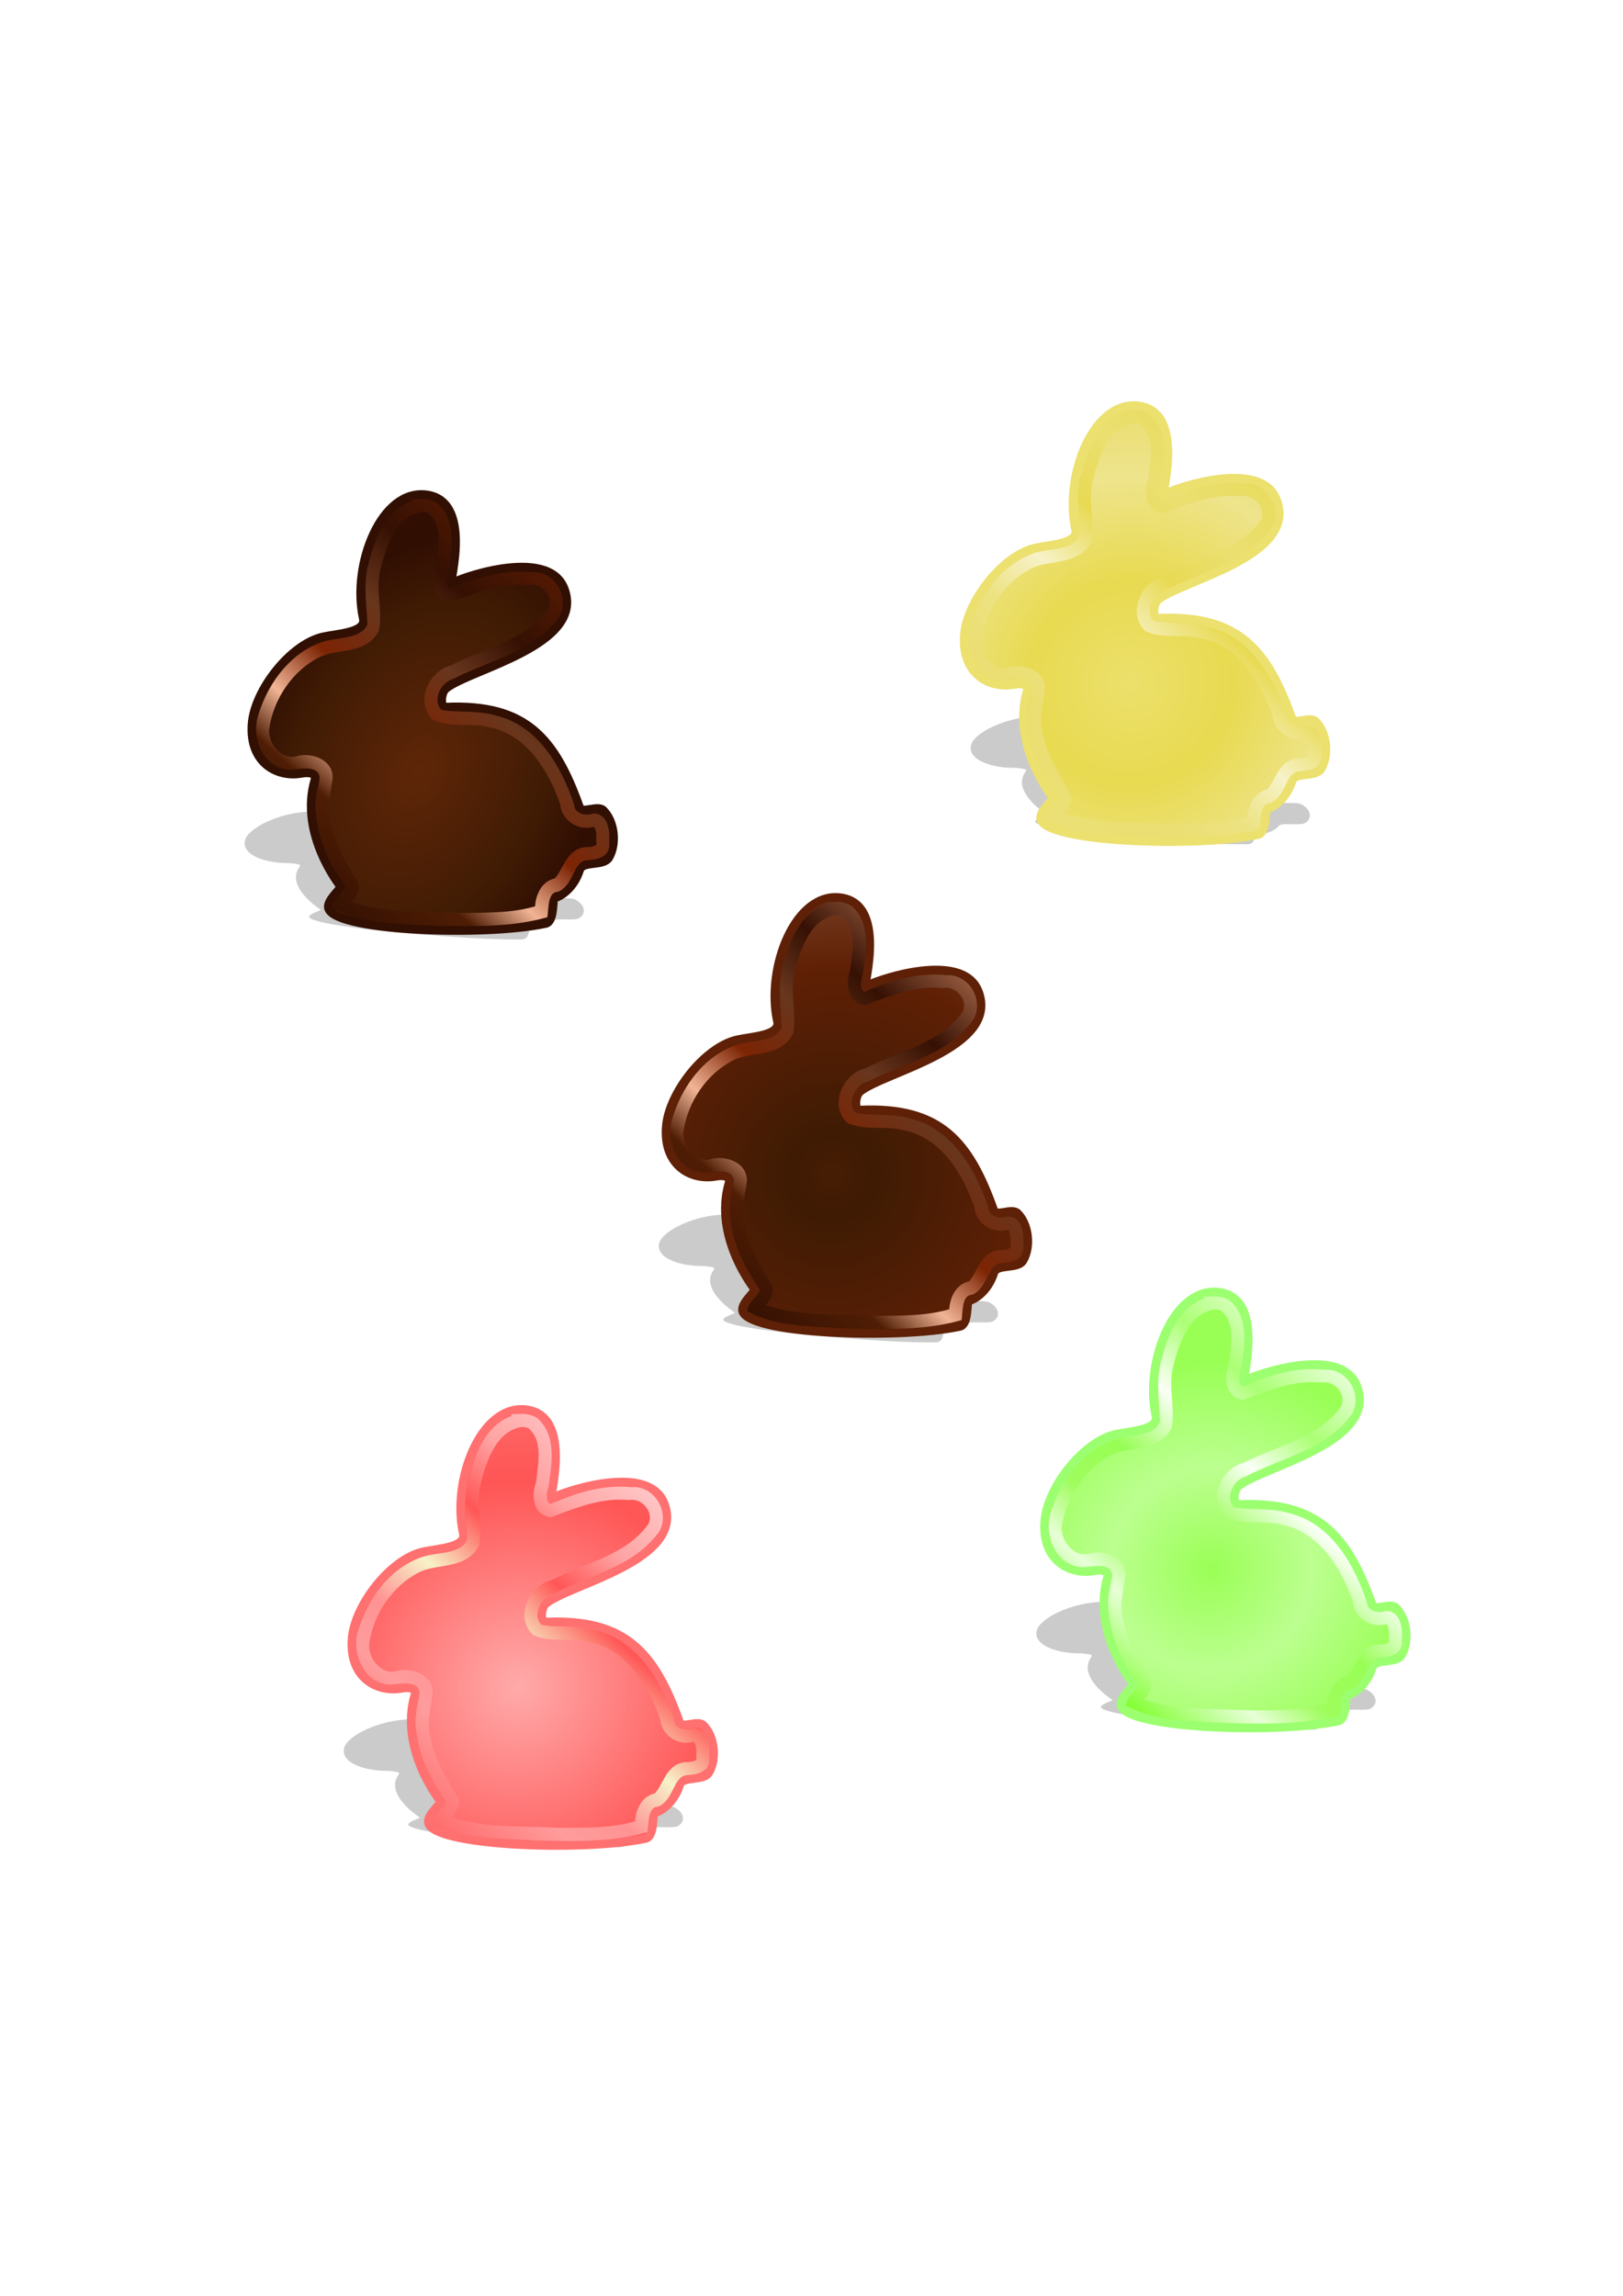 <?xml version="1.0" encoding="UTF-8" standalone="no"?>
<!-- Created with Inkscape (http://www.inkscape.org/) -->

<svg
   xmlns:dc="http://purl.org/dc/elements/1.1/"
   xmlns:cc="http://creativecommons.org/ns#"
   xmlns:rdf="http://www.w3.org/1999/02/22-rdf-syntax-ns#"
   xmlns:svg="http://www.w3.org/2000/svg"
   xmlns="http://www.w3.org/2000/svg"
   xmlns:xlink="http://www.w3.org/1999/xlink"
   xmlns:sodipodi="http://sodipodi.sourceforge.net/DTD/sodipodi-0.dtd"
   xmlns:inkscape="http://www.inkscape.org/namespaces/inkscape"
   sodipodi:docname="schokihasi.svg"
   inkscape:version="0.91 r13725"
   version="1.1"
   id="svg2"
   viewBox="0 0 744.094 1052.362"
   height="297mm"
   width="210mm">
  <sodipodi:namedview
     inkscape:window-maximized="1"
     inkscape:window-y="-8"
     inkscape:window-x="-8"
     inkscape:window-height="705"
     inkscape:window-width="1366"
     showgrid="false"
     inkscape:current-layer="layer1"
     inkscape:document-units="px"
     inkscape:cy="526.1811"
     inkscape:cx="372.04724"
     inkscape:zoom="0.50362888"
     inkscape:pageshadow="2"
     inkscape:pageopacity="0.0"
     borderopacity="1.0"
     bordercolor="#666666"
     pagecolor="#ffffff"
     id="base">
    <inkscape:grid
       id="grid4136"
       type="xygrid" />
  </sodipodi:namedview>
  <defs
     id="defs4">
    <linearGradient
       id="linearGradient6272"
       inkscape:collect="always">
      <stop
         id="stop6274"
         offset="0"
         style="stop-color:#75ff1d;stop-opacity:1" />
      <stop
         style="stop-color:#e7ffd7;stop-opacity:1"
         offset="0.19"
         id="stop6276" />
      <stop
         id="stop6278"
         offset="0.299"
         style="stop-color:#9ffd5d;stop-opacity:1" />
      <stop
         style="stop-color:#98fe55;stop-opacity:1"
         offset="0.432"
         id="stop6280" />
      <stop
         id="stop6282"
         offset="0.584"
         style="stop-color:#fafff6;stop-opacity:1" />
      <stop
         style="stop-color:#abff74;stop-opacity:1"
         offset="0.722"
         id="stop6284" />
      <stop
         id="stop6286"
         offset="0.878"
         style="stop-color:#e7ffd7;stop-opacity:1" />
      <stop
         id="stop6288"
         offset="1"
         style="stop-color:#7afe23;stop-opacity:1" />
    </linearGradient>
    <linearGradient
       id="linearGradient6262"
       inkscape:collect="always">
      <stop
         id="stop6264"
         offset="0"
         style="stop-color:#9aff56;stop-opacity:1" />
      <stop
         style="stop-color:#bcff90;stop-opacity:1"
         offset="0.264"
         id="stop6266" />
      <stop
         id="stop6268"
         offset="0.537"
         style="stop-color:#99ff55;stop-opacity:1" />
      <stop
         id="stop6270"
         offset="1"
         style="stop-color:#98fe55;stop-opacity:1" />
    </linearGradient>
    <linearGradient
       inkscape:collect="always"
       id="linearGradient6222">
      <stop
         style="stop-color:#ff6969;stop-opacity:1"
         offset="0"
         id="stop6224" />
      <stop
         id="stop6226"
         offset="0.19"
         style="stop-color:#ff9c9c;stop-opacity:1" />
      <stop
         style="stop-color:#ff9393;stop-opacity:1"
         offset="0.299"
         id="stop6228" />
      <stop
         id="stop6230"
         offset="0.432"
         style="stop-color:#f7f2c8;stop-opacity:1" />
      <stop
         style="stop-color:#ff5656;stop-opacity:1"
         offset="0.584"
         id="stop6232" />
      <stop
         id="stop6234"
         offset="0.722"
         style="stop-color:#ffa3a3;stop-opacity:1" />
      <stop
         style="stop-color:#ffc6c6;stop-opacity:1"
         offset="0.878"
         id="stop6236" />
      <stop
         style="stop-color:#ff6060;stop-opacity:1"
         offset="1"
         id="stop6238" />
    </linearGradient>
    <linearGradient
       inkscape:collect="always"
       id="linearGradient6204">
      <stop
         style="stop-color:#ffaaaa;stop-opacity:1"
         offset="0"
         id="stop6206" />
      <stop
         id="stop6208"
         offset="0.264"
         style="stop-color:#ff8080;stop-opacity:1" />
      <stop
         style="stop-color:#ff5555;stop-opacity:1"
         offset="0.537"
         id="stop6210" />
      <stop
         style="stop-color:#ff8080;stop-opacity:1"
         offset="1"
         id="stop6212" />
    </linearGradient>
    <linearGradient
       id="linearGradient6079"
       inkscape:collect="always">
      <stop
         id="stop6081"
         offset="0"
         style="stop-color:#ebe075;stop-opacity:1" />
      <stop
         style="stop-color:#ebdf73;stop-opacity:1"
         offset="0.19"
         id="stop6083" />
      <stop
         id="stop6085"
         offset="0.299"
         style="stop-color:#ece280;stop-opacity:1" />
      <stop
         style="stop-color:#f7f2c8;stop-opacity:1"
         offset="0.432"
         id="stop6087" />
      <stop
         id="stop6089"
         offset="0.584"
         style="stop-color:#e8da53;stop-opacity:1" />
      <stop
         style="stop-color:#ebdf71;stop-opacity:1"
         offset="0.722"
         id="stop6091" />
      <stop
         id="stop6093"
         offset="0.878"
         style="stop-color:#e9dc5f;stop-opacity:1" />
      <stop
         id="stop6095"
         offset="1"
         style="stop-color:#e8da50;stop-opacity:1" />
    </linearGradient>
    <linearGradient
       id="linearGradient6069"
       inkscape:collect="always">
      <stop
         id="stop6071"
         offset="0"
         style="stop-color:#ece06c;stop-opacity:1" />
      <stop
         style="stop-color:#e8da50;stop-opacity:1"
         offset="0.264"
         id="stop6073" />
      <stop
         id="stop6075"
         offset="0.537"
         style="stop-color:#eee48c;stop-opacity:1" />
      <stop
         id="stop6077"
         offset="1"
         style="stop-color:#e3d241;stop-opacity:1" />
    </linearGradient>
    <linearGradient
       inkscape:collect="always"
       id="linearGradient6037">
      <stop
         style="stop-color:#331002;stop-opacity:1"
         offset="0"
         id="stop6039" />
      <stop
         id="stop6041"
         offset="0.19"
         style="stop-color:#4f1d04;stop-opacity:1" />
      <stop
         style="stop-color:#f1b495;stop-opacity:1"
         offset="0.299"
         id="stop6043" />
      <stop
         id="stop6045"
         offset="0.432"
         style="stop-color:#7c2404;stop-opacity:1" />
      <stop
         style="stop-color:#68361d;stop-opacity:1"
         offset="0.584"
         id="stop6047" />
      <stop
         id="stop6049"
         offset="0.722"
         style="stop-color:#351003;stop-opacity:1" />
      <stop
         style="stop-color:#94593d;stop-opacity:1"
         offset="0.878"
         id="stop6051" />
      <stop
         style="stop-color:#330d03;stop-opacity:1"
         offset="1"
         id="stop6053" />
    </linearGradient>
    <linearGradient
       inkscape:collect="always"
       id="linearGradient5620">
      <stop
         style="stop-color:#471c04;stop-opacity:1"
         offset="0"
         id="stop5622" />
      <stop
         id="stop5624"
         offset="0.109"
         style="stop-color:#3f1b04;stop-opacity:1" />
      <stop
         style="stop-color:#5f2005;stop-opacity:1"
         offset="0.537"
         id="stop5626" />
      <stop
         style="stop-color:#93624a;stop-opacity:1"
         offset="1"
         id="stop5628" />
    </linearGradient>
    <linearGradient
       id="linearGradient4167"
       inkscape:collect="always">
      <stop
         id="stop4169"
         offset="0"
         style="stop-color:#5f2608;stop-opacity:1" />
      <stop
         style="stop-color:#3f1b04;stop-opacity:1"
         offset="0.594"
         id="stop4175" />
      <stop
         id="stop4177"
         offset="0.822"
         style="stop-color:#300e02;stop-opacity:1" />
      <stop
         id="stop4171"
         offset="1"
         style="stop-color:#330d03;stop-opacity:1" />
    </linearGradient>
    <linearGradient
       id="linearGradient4157"
       inkscape:collect="always">
      <stop
         id="stop4159"
         offset="0"
         style="stop-color:#331002;stop-opacity:1" />
      <stop
         style="stop-color:#4f1d04;stop-opacity:1"
         offset="0.19"
         id="stop4165" />
      <stop
         id="stop4179"
         offset="0.299"
         style="stop-color:#f1b495;stop-opacity:1" />
      <stop
         style="stop-color:#7c2404;stop-opacity:1"
         offset="0.432"
         id="stop4181" />
      <stop
         id="stop4183"
         offset="0.584"
         style="stop-color:#68361d;stop-opacity:1" />
      <stop
         style="stop-color:#351003;stop-opacity:1"
         offset="0.732"
         id="stop4185" />
      <stop
         id="stop4187"
         offset="0.954"
         style="stop-color:#5f1d03;stop-opacity:1" />
      <stop
         id="stop4161"
         offset="1"
         style="stop-color:#330d03;stop-opacity:1" />
    </linearGradient>
    <filter
       inkscape:collect="always"
       style="color-interpolation-filters:sRGB"
       id="filter5537"
       x="-0.053"
       width="1.106"
       y="-0.044"
       height="1.088">
      <feGaussianBlur
         inkscape:collect="always"
         stdDeviation="3.498"
         id="feGaussianBlur5539" />
    </filter>
    <radialGradient
       inkscape:collect="always"
       xlink:href="#linearGradient4167"
       id="radialGradient5582"
       gradientUnits="userSpaceOnUse"
       gradientTransform="matrix(1.043,0.474,-0.677,1.491,89.002,-594.615)"
       cx="424.13"
       cy="501.391"
       fx="424.13"
       fy="501.391"
       r="84.905" />
    <linearGradient
       inkscape:collect="always"
       xlink:href="#linearGradient4157"
       id="linearGradient5586"
       gradientUnits="userSpaceOnUse"
       gradientTransform="translate(-232.236,-152.186)"
       x1="365.782"
       y1="556.264"
       x2="502.396"
       y2="400.795" />
    <radialGradient
       inkscape:collect="always"
       xlink:href="#linearGradient5620"
       id="radialGradient5616"
       gradientUnits="userSpaceOnUse"
       gradientTransform="matrix(1.686,1.172,-1.193,1.717,264.734,-819.503)"
       cx="424.13"
       cy="501.391"
       fx="424.13"
       fy="501.391"
       r="84.905" />
    <linearGradient
       inkscape:collect="always"
       xlink:href="#linearGradient6037"
       id="linearGradient5618"
       gradientUnits="userSpaceOnUse"
       gradientTransform="translate(-42.343,32.508)"
       x1="365.782"
       y1="556.264"
       x2="507.355"
       y2="400.795" />
    <radialGradient
       inkscape:collect="always"
       xlink:href="#linearGradient6069"
       id="radialGradient6065"
       gradientUnits="userSpaceOnUse"
       gradientTransform="matrix(1.686,1.172,-1.193,1.717,401.413,-1044.946)"
       cx="424.13"
       cy="501.391"
       fx="424.13"
       fy="501.391"
       r="84.905" />
    <linearGradient
       inkscape:collect="always"
       xlink:href="#linearGradient6079"
       id="linearGradient6067"
       gradientUnits="userSpaceOnUse"
       gradientTransform="translate(94.337,-192.935)"
       x1="365.782"
       y1="556.264"
       x2="507.355"
       y2="400.795" />
    <radialGradient
       inkscape:collect="always"
       xlink:href="#linearGradient6204"
       id="radialGradient6200"
       gradientUnits="userSpaceOnUse"
       gradientTransform="matrix(1.686,1.172,-1.193,1.717,120.694,-584.801)"
       cx="424.13"
       cy="501.391"
       fx="424.13"
       fy="501.391"
       r="84.905" />
    <linearGradient
       inkscape:collect="always"
       xlink:href="#linearGradient6222"
       id="linearGradient6202"
       gradientUnits="userSpaceOnUse"
       gradientTransform="translate(-186.383,267.21)"
       x1="365.782"
       y1="556.264"
       x2="507.355"
       y2="400.795" />
    <radialGradient
       inkscape:collect="always"
       xlink:href="#linearGradient6262"
       id="radialGradient6258"
       gradientUnits="userSpaceOnUse"
       gradientTransform="matrix(1.686,1.172,-1.193,1.717,438.244,-638.659)"
       cx="424.13"
       cy="501.391"
       fx="424.13"
       fy="501.391"
       r="84.905" />
    <linearGradient
       inkscape:collect="always"
       xlink:href="#linearGradient6272"
       id="linearGradient6260"
       gradientUnits="userSpaceOnUse"
       gradientTransform="translate(131.167,213.352)"
       x1="365.782"
       y1="556.264"
       x2="507.355"
       y2="400.795" />
    <filter
       inkscape:collect="always"
       style="color-interpolation-filters:sRGB"
       id="filter6538"
       x="-0.03"
       width="1.059"
       y="-0.069"
       height="1.139">
      <feGaussianBlur
         inkscape:collect="always"
         stdDeviation="2.144"
         id="feGaussianBlur6540" />
    </filter>
    <filter
       inkscape:collect="always"
       style="color-interpolation-filters:sRGB"
       id="filter6542"
       x="-0.03"
       width="1.059"
       y="-0.069"
       height="1.139">
      <feGaussianBlur
         inkscape:collect="always"
         stdDeviation="2.144"
         id="feGaussianBlur6544" />
    </filter>
    <filter
       inkscape:collect="always"
       style="color-interpolation-filters:sRGB"
       id="filter6546"
       x="-0.03"
       width="1.059"
       y="-0.069"
       height="1.139">
      <feGaussianBlur
         inkscape:collect="always"
         stdDeviation="2.144"
         id="feGaussianBlur6548" />
    </filter>
    <filter
       inkscape:collect="always"
       style="color-interpolation-filters:sRGB"
       id="filter6550"
       x="-0.03"
       width="1.059"
       y="-0.069"
       height="1.139">
      <feGaussianBlur
         inkscape:collect="always"
         stdDeviation="2.144"
         id="feGaussianBlur6552" />
    </filter>
    <filter
       inkscape:collect="always"
       style="color-interpolation-filters:sRGB"
       id="filter6554"
       x="-0.03"
       width="1.059"
       y="-0.069"
       height="1.139">
      <feGaussianBlur
         inkscape:collect="always"
         stdDeviation="2.144"
         id="feGaussianBlur6556" />
    </filter>
  </defs>
  <g
     id="layer1"
     inkscape:groupmode="layer"
     inkscape:label="Layer 1">
    <g
       id="g5588"
       style="opacity:0.207;fill:#000000;fill-opacity:1;stroke:none;stroke-width:0.2;stroke-miterlimit:4;stroke-dasharray:none;stroke-opacity:1;filter:url(#filter6554)"
       transform="matrix(0.89,0.068,-0.055,1.092,-13.147,-286.463)">
      <g
         id="g5590"
         style="fill:#000000;fill-opacity:1;fill-rule:nonzero;stroke:none;stroke-width:0.2;stroke-linecap:butt;stroke-linejoin:miter;stroke-miterlimit:4;stroke-dasharray:none;stroke-opacity:1" />
      <path
         id="path5592"
         style="fill:#000000;fill-opacity:1;fill-rule:nonzero;stroke:none;stroke-width:0.2;stroke-linecap:butt;stroke-linejoin:miter;stroke-miterlimit:4;stroke-dasharray:none;stroke-opacity:1"
         d="m 178.29,604.027 c 1.19,-5.43 17.544,-12.929 32.526,-14.123 6.599,-0.526 19.915,-0.682 18.465,-2.987 -5.494,-8.733 8.261,-21.275 29.273,-20.129 22.635,1.234 8.105,16.501 11.331,14.426 0.762,-0.49 43.862,-6.262 51.463,0.839 9.882,9.231 -43.425,13.082 -54.296,16.271 -2.184,0.641 -2.83,3.065 0,3.019 36.994,-0.59 50.118,5.137 61.378,16.36 1.058,1.055 8.288,-0.459 10.868,0.457 5.116,1.817 6.182,5.433 2.555,7.657 -2.438,1.495 -12.049,0.479 -13.424,2.03 -2.64,2.976 -8.762,4.345 -11.562,4.556 -1.052,0.079 0.161,3.848 -4.019,4.167 -28.642,2.184 -99.107,1.207 -99.621,-2.684 -0.172,-1.303 6.581,-3.192 5.666,-3.355 0,0 -19.255,-8.456 -11.788,-17.376 0.845,-1.009 -2.421,-1.287 -6.122,-1.043 -10.986,0.724 -24.104,-1.653 -22.694,-8.085 m 0,0 10,0 m 0,0 c -1.248,5.694 8.889,8.21 18.853,8.21 l -10,0 c -9.964,0 -20.101,-2.516 -18.853,-8.21 m 22.694,8.085 c -1.261,0.083 -2.549,0.125 -3.841,0.125 l 10,0 c 1.292,0 2.58,-0.042 3.841,-0.125 z m 2.378,-0.083 c -0.744,0 -1.55,0.029 -2.378,0.083 l 10,0 c 0.828,-0.055 1.635,-0.083 2.378,-0.083 z m 3.744,1.126 c 0.656,-0.783 -1.165,-1.126 -3.744,-1.126 l 10,0 c 2.579,0 4.399,0.343 3.744,1.126 z m 11.788,17.376 c 0,0 -19.255,-8.456 -11.788,-17.376 l 10,0 c -7.467,8.92 11.788,17.376 11.788,17.376 z m -5.666,3.355 c -0.172,-1.303 6.581,-3.192 5.666,-3.355 l 10,0 c 0.916,0.162 -5.838,2.052 -5.666,3.355 z m 58.934,3.826 c -28.736,0 -58.6,-1.298 -58.934,-3.826 l 10,0 c 0.334,2.528 30.198,3.826 58.934,3.826 z m 40.688,-1.142 c -10.032,0.765 -25.196,1.142 -40.688,1.142 l 10,0 c 15.491,0 30.655,-0.377 40.688,-1.142 z m 4.019,-4.167 c -1.052,0.079 0.161,3.848 -4.019,4.167 l 10,0 c 4.18,-0.319 2.966,-4.088 4.019,-4.167 z m 11.562,-4.556 c -2.64,2.976 -8.762,4.345 -11.562,4.556 l 10,0 c 2.8,-0.211 8.922,-1.58 11.562,-4.556 z m 13.424,-2.03 c -2.438,1.495 -12.049,0.479 -13.424,2.03 l 10,0 c 1.375,-1.55 10.985,-0.535 13.424,-2.03 z m -2.555,-7.657 c 5.116,1.817 6.182,5.433 2.555,7.657 l 10,0 c 3.627,-2.224 2.56,-5.84 -2.555,-7.657 z m -1.821,-0.29 c 0.719,0.035 1.348,0.122 1.821,0.29 l 10,0 c -0.473,-0.168 -1.102,-0.254 -1.821,-0.29 z m -6.905,0.224 c 1.966,0 4.815,-0.327 6.905,-0.224 l 10,0 c -2.091,-0.103 -4.939,0.224 -6.905,0.224 z m -2.142,-0.392 c 0.3,0.299 1.096,0.392 2.142,0.392 l 10,0 c -1.046,0 -1.842,-0.092 -2.142,-0.392 z m -56.335,-16.402 c 33.177,0 45.603,5.704 56.335,16.402 l 10,0 c -10.732,-10.698 -23.158,-16.402 -56.335,-16.402 z m -5.043,0.041 c 1.733,-0.028 3.413,-0.041 5.043,-0.041 l 10,0 c -1.63,0 -3.31,0.014 -5.043,0.041 z m -0.077,7.1e-4 c 0.025,0 0.051,-2e-4 0.077,-7.1e-4 l 10,0 c -0.026,3.6e-4 -0.052,7.1e-4 -0.077,7.1e-4 z m 0.077,-3.02 c -2.164,0.635 -2.818,3.02 -0.077,3.02 l 10,0 c -2.741,0 -2.087,-2.385 0.077,-3.02 z m 54.296,-16.271 c 9.882,9.231 -43.425,13.082 -54.296,16.271 l 10,0 c 10.871,-3.189 64.178,-7.04 54.296,-16.271 z m -19.419,-3.515 c 8.728,0 16.569,0.853 19.419,3.515 l 10,0 c -2.85,-2.662 -10.691,-3.515 -19.419,-3.515 z m -32.044,2.676 c 0.477,-0.306 17.494,-2.676 32.044,-2.676 l 10,0 c -14.55,0 -31.568,2.37 -32.044,2.676 z m -0.414,0.194 c 0.076,0 0.209,-0.062 0.414,-0.194 l 10,0 c -0.205,0.132 -0.338,0.194 -0.414,0.194 z M 258.553,566.788 c 21.199,1.156 9.8,14.62 10.917,14.62 l 10,0 c -1.118,0 10.281,-13.464 -10.917,-14.62 z m -2.671,-0.073 c 0.876,0 1.767,0.024 2.671,0.073 l 10,0 c -0.904,-0.049 -1.795,-0.073 -2.671,-0.073 z m -26.602,20.203 c -5.258,-8.357 7.113,-20.203 26.602,-20.203 l 10,0 c -19.489,0 -31.86,11.846 -26.602,20.203 z m -18.465,2.987 c 6.599,-0.526 19.915,-0.682 18.465,-2.987 l 10,0 c 1.45,2.305 -11.866,2.46 -18.465,2.987 z m -32.526,14.123 c 1.19,-5.43 17.544,-12.929 32.526,-14.123 l 10,0 c -14.982,1.195 -31.336,8.694 -32.526,14.123 m 0,0 -10,0"
         inkscape:connector-curvature="0"
         sodipodi:nodetypes="csssssssssssssscsscccccscccsccscccsccsccccccccccccscccsccsccccccccccccccccccccccccccccccsccsccccccsccsccccccsccscccccccccccsccsccccccsccsccccccsccscccccccccccccc" />
    </g>
    <path
       style="fill:url(#radialGradient5582);fill-opacity:1;fill-rule:nonzero;stroke:#310f02;stroke-width:4;stroke-linecap:butt;stroke-linejoin:miter;stroke-miterlimit:4;stroke-dasharray:none;stroke-opacity:1"
       d="m 115.594,331.706 c 1.19,-15.283 17.544,-36.389 32.526,-39.752 6.599,-1.481 19.915,-1.92 18.465,-8.406 -5.494,-24.579 8.261,-59.881 29.273,-56.657 22.635,3.473 8.105,46.445 11.331,40.604 0.762,-1.38 43.862,-17.625 51.463,2.361 9.882,25.982 -43.425,36.82 -54.296,45.797 -2.184,1.804 -2.83,8.626 0,8.499 36.994,-1.66 50.118,14.459 61.378,46.048 1.058,2.969 8.288,-1.293 10.868,1.287 5.116,5.115 6.182,15.292 2.555,21.551 -2.438,4.207 -12.049,1.349 -13.424,5.713 -2.64,8.376 -8.762,12.229 -11.562,12.823 -1.052,0.223 0.161,10.831 -4.019,11.728 -28.642,6.146 -99.107,3.398 -99.621,-7.554 -0.172,-3.667 6.581,-8.986 5.666,-9.443 0,0 -19.255,-23.802 -11.788,-48.907 0.845,-2.84 -2.421,-3.622 -6.122,-2.935 -10.986,2.039 -24.104,-4.652 -22.694,-22.756 z"
       id="path5578"
       inkscape:connector-curvature="0"
       sodipodi:nodetypes="sssssssssaassssssss" />
    <path
       inkscape:connector-curvature="0"
       id="path5580"
       d="m 192.917,230.71 c -13.194,1.755 -19.061,16.185 -21.875,27.566 -2.69,9.287 -0.821,19.108 -0.598,28.383 -3.818,8.967 -15.384,6.978 -22.979,9.816 -14.087,5.266 -23.622,19.164 -27.523,33.146 -2.27,9.038 2.842,20.787 13.088,21.219 5.173,-0.613 13.972,-2.197 15.432,4.775 0.185,5.881 -2.826,11.451 -1.498,17.436 1.015,12.069 6.906,23.051 13.611,32.891 0.011,4.009 -4.586,6.073 -5.52,9.299 13.774,6.936 29.918,5.869 44.838,7.064 16.439,0.321 33.545,0.799 49.234,-3.447 0.464,-4.472 0.354,-11.385 6.318,-12.082 6.282,-3.172 5.583,-13.687 13.461,-14.467 3.787,-0.285 9.094,-0.745 8.367,-5.975 0.385,-3.963 0.004,-11.473 -5.059,-11.439 -4.605,1.501 -10.577,-0.354 -11.008,-5.863 -5.646,-16.546 -15.85,-34.806 -34.338,-39.072 -8.251,-2.559 -17.263,-0.944 -25.457,-2.74 -6.284,-5.655 -1.333,-16.196 6.045,-18.051 16.029,-8.434 36.346,-12.098 47.346,-27.752 4.057,-7.617 -2.286,-17.904 -11.029,-17.1 -12.845,-1.375 -25.455,2.6 -36.916,7.734 -5.258,-0.625 -4.227,-7.292 -3.104,-10.873 1.287,-9.484 3.6,-21.798 -4.525,-28.982 -1.883,-1.142 -4.135,-1.539 -6.312,-1.486 z m 0.936,2.008 c 1.198,0.027 2.401,0.289 3.498,0.756 8.231,6.452 5.535,18.306 4.445,27.275 -1.817,4.613 -1.571,12.572 4.746,13.277 11.33,-4.363 23.396,-9.018 35.84,-7.83 7.297,-1.177 14.061,6.74 10.93,13.719 -10.483,15.358 -30.132,18.874 -45.711,26.932 -8.911,1.993 -15.034,14.462 -7.904,21.504 7.44,3.296 16.557,0.875 24.377,2.941 18.308,3.19 29.1,20.575 34.703,36.846 0.345,5.92 6.093,10.264 11.885,9.152 4.595,-1.877 5.037,5.206 4.678,8.143 1.196,4.133 -3.561,4.952 -6.598,4.885 -7.801,0.46 -8.72,9.766 -13.355,14.152 -5.812,0.95 -8.189,7.129 -8.09,12.436 -11.439,3.825 -24.789,3.465 -37.07,3.576 -17.598,-1.061 -35.835,0.6 -52.414,-6.154 2.057,-2.402 4.806,-4.869 4.762,-8.311 -4.951,-8.751 -10.936,-17.572 -12.83,-27.77 -2.147,-6.946 -0.35,-13.915 0.686,-20.842 0.957,-7.159 -7.3,-10.224 -13.139,-9.053 -8.767,2.945 -16.474,-5.936 -15.879,-14.338 1.968,-14.332 11.158,-28.144 24.279,-34.623 8.361,-4.177 21.043,-1.329 26.131,-10.967 1.544,-9.047 -1.755,-18.717 0.711,-27.928 2.667,-11.008 7.44,-25.307 20.129,-27.727 0.394,-0.045 0.792,-0.062 1.191,-0.053 z"
       style="fill:#ffffff;fill-opacity:1;fill-rule:nonzero;stroke:url(#linearGradient5586);stroke-width:4;stroke-linecap:butt;stroke-linejoin:miter;stroke-miterlimit:4;stroke-dasharray:none;stroke-opacity:1;filter:url(#filter5537)" />
    <g
       transform="matrix(0.89,0.068,-0.055,1.092,176.746,-101.769)"
       style="opacity:0.207;fill:#000000;fill-opacity:1;stroke:none;stroke-width:0.2;stroke-miterlimit:4;stroke-dasharray:none;stroke-opacity:1;filter:url(#filter6546)"
       id="g5606">
      <g
         style="fill:#000000;fill-opacity:1;fill-rule:nonzero;stroke:none;stroke-width:0.2;stroke-linecap:butt;stroke-linejoin:miter;stroke-miterlimit:4;stroke-dasharray:none;stroke-opacity:1"
         id="g5608" />
      <path
         sodipodi:nodetypes="csssssssssssssscsscccccscccsccscccsccsccccccccccccscccsccsccccccccccccccccccccccccccccccsccsccccccsccsccccccsccscccccccccccsccsccccccsccsccccccsccscccccccccccccc"
         inkscape:connector-curvature="0"
         d="m 178.29,604.027 c 1.19,-5.43 17.544,-12.929 32.526,-14.123 6.599,-0.526 19.915,-0.682 18.465,-2.987 -5.494,-8.733 8.261,-21.275 29.273,-20.129 22.635,1.234 8.105,16.501 11.331,14.426 0.762,-0.49 43.862,-6.262 51.463,0.839 9.882,9.231 -43.425,13.082 -54.296,16.271 -2.184,0.641 -2.83,3.065 0,3.019 36.994,-0.59 50.118,5.137 61.378,16.36 1.058,1.055 8.288,-0.459 10.868,0.457 5.116,1.817 6.182,5.433 2.555,7.657 -2.438,1.495 -12.049,0.479 -13.424,2.03 -2.64,2.976 -8.762,4.345 -11.562,4.556 -1.052,0.079 0.161,3.848 -4.019,4.167 -28.642,2.184 -99.107,1.207 -99.621,-2.684 -0.172,-1.303 6.581,-3.192 5.666,-3.355 0,0 -19.255,-8.456 -11.788,-17.376 0.845,-1.009 -2.421,-1.287 -6.122,-1.043 -10.986,0.724 -24.104,-1.653 -22.694,-8.085 m 0,0 10,0 m 0,0 c -1.248,5.694 8.889,8.21 18.853,8.21 l -10,0 c -9.964,0 -20.101,-2.516 -18.853,-8.21 m 22.694,8.085 c -1.261,0.083 -2.549,0.125 -3.841,0.125 l 10,0 c 1.292,0 2.58,-0.042 3.841,-0.125 z m 2.378,-0.083 c -0.744,0 -1.55,0.029 -2.378,0.083 l 10,0 c 0.828,-0.055 1.635,-0.083 2.378,-0.083 z m 3.744,1.126 c 0.656,-0.783 -1.165,-1.126 -3.744,-1.126 l 10,0 c 2.579,0 4.399,0.343 3.744,1.126 z m 11.788,17.376 c 0,0 -19.255,-8.456 -11.788,-17.376 l 10,0 c -7.467,8.92 11.788,17.376 11.788,17.376 z m -5.666,3.355 c -0.172,-1.303 6.581,-3.192 5.666,-3.355 l 10,0 c 0.916,0.162 -5.838,2.052 -5.666,3.355 z m 58.934,3.826 c -28.736,0 -58.6,-1.298 -58.934,-3.826 l 10,0 c 0.334,2.528 30.198,3.826 58.934,3.826 z m 40.688,-1.142 c -10.032,0.765 -25.196,1.142 -40.688,1.142 l 10,0 c 15.491,0 30.655,-0.377 40.688,-1.142 z m 4.019,-4.167 c -1.052,0.079 0.161,3.848 -4.019,4.167 l 10,0 c 4.18,-0.319 2.966,-4.088 4.019,-4.167 z m 11.562,-4.556 c -2.64,2.976 -8.762,4.345 -11.562,4.556 l 10,0 c 2.8,-0.211 8.922,-1.58 11.562,-4.556 z m 13.424,-2.03 c -2.438,1.495 -12.049,0.479 -13.424,2.03 l 10,0 c 1.375,-1.55 10.985,-0.535 13.424,-2.03 z m -2.555,-7.657 c 5.116,1.817 6.182,5.433 2.555,7.657 l 10,0 c 3.627,-2.224 2.56,-5.84 -2.555,-7.657 z m -1.821,-0.29 c 0.719,0.035 1.348,0.122 1.821,0.29 l 10,0 c -0.473,-0.168 -1.102,-0.254 -1.821,-0.29 z m -6.905,0.224 c 1.966,0 4.815,-0.327 6.905,-0.224 l 10,0 c -2.091,-0.103 -4.939,0.224 -6.905,0.224 z m -2.142,-0.392 c 0.3,0.299 1.096,0.392 2.142,0.392 l 10,0 c -1.046,0 -1.842,-0.092 -2.142,-0.392 z m -56.335,-16.402 c 33.177,0 45.603,5.704 56.335,16.402 l 10,0 c -10.732,-10.698 -23.158,-16.402 -56.335,-16.402 z m -5.043,0.041 c 1.733,-0.028 3.413,-0.041 5.043,-0.041 l 10,0 c -1.63,0 -3.31,0.014 -5.043,0.041 z m -0.077,7.1e-4 c 0.025,0 0.051,-2e-4 0.077,-7.1e-4 l 10,0 c -0.026,3.6e-4 -0.052,7.1e-4 -0.077,7.1e-4 z m 0.077,-3.02 c -2.164,0.635 -2.818,3.02 -0.077,3.02 l 10,0 c -2.741,0 -2.087,-2.385 0.077,-3.02 z m 54.296,-16.271 c 9.882,9.231 -43.425,13.082 -54.296,16.271 l 10,0 c 10.871,-3.189 64.178,-7.04 54.296,-16.271 z m -19.419,-3.515 c 8.728,0 16.569,0.853 19.419,3.515 l 10,0 c -2.85,-2.662 -10.691,-3.515 -19.419,-3.515 z m -32.044,2.676 c 0.477,-0.306 17.494,-2.676 32.044,-2.676 l 10,0 c -14.55,0 -31.568,2.37 -32.044,2.676 z m -0.414,0.194 c 0.076,0 0.209,-0.062 0.414,-0.194 l 10,0 c -0.205,0.132 -0.338,0.194 -0.414,0.194 z M 258.553,566.788 c 21.199,1.156 9.8,14.62 10.917,14.62 l 10,0 c -1.118,0 10.281,-13.464 -10.917,-14.62 z m -2.671,-0.073 c 0.876,0 1.767,0.024 2.671,0.073 l 10,0 c -0.904,-0.049 -1.795,-0.073 -2.671,-0.073 z m -26.602,20.203 c -5.258,-8.357 7.113,-20.203 26.602,-20.203 l 10,0 c -19.489,0 -31.86,11.846 -26.602,20.203 z m -18.465,2.987 c 6.599,-0.526 19.915,-0.682 18.465,-2.987 l 10,0 c 1.45,2.305 -11.866,2.46 -18.465,2.987 z m -32.526,14.123 c 1.19,-5.43 17.544,-12.929 32.526,-14.123 l 10,0 c -14.982,1.195 -31.336,8.694 -32.526,14.123 m 0,0 -10,0"
         style="fill:#000000;fill-opacity:1;fill-rule:nonzero;stroke:none;stroke-width:0.2;stroke-linecap:butt;stroke-linejoin:miter;stroke-miterlimit:4;stroke-dasharray:none;stroke-opacity:1"
         id="path5610" />
    </g>
    <path
       sodipodi:nodetypes="sssssssssaassssssss"
       inkscape:connector-curvature="0"
       id="path5612"
       d="m 305.488,516.4 c 1.19,-15.283 17.544,-36.389 32.526,-39.752 6.599,-1.481 19.915,-1.92 18.465,-8.406 -5.494,-24.579 8.261,-59.881 29.273,-56.657 22.635,3.473 8.105,46.445 11.331,40.604 0.762,-1.38 43.862,-17.625 51.463,2.361 9.882,25.982 -43.425,36.82 -54.296,45.797 -2.184,1.804 -2.83,8.626 0,8.499 36.994,-1.66 50.118,14.459 61.378,46.048 1.058,2.969 8.288,-1.293 10.868,1.287 5.116,5.115 6.182,15.292 2.555,21.551 -2.438,4.207 -12.049,1.349 -13.424,5.713 -2.64,8.376 -8.762,12.229 -11.562,12.823 -1.052,0.223 0.161,10.831 -4.019,11.728 -28.642,6.146 -99.107,3.398 -99.621,-7.554 -0.172,-3.667 6.581,-8.986 5.666,-9.443 0,0 -19.255,-23.802 -11.788,-48.907 0.845,-2.84 -2.421,-3.622 -6.122,-2.935 -10.986,2.039 -24.104,-4.652 -22.694,-22.756 z"
       style="fill:url(#radialGradient5616);fill-opacity:1;fill-rule:nonzero;stroke:#5e2006;stroke-width:4;stroke-linecap:butt;stroke-linejoin:miter;stroke-miterlimit:4;stroke-dasharray:none;stroke-opacity:1" />
    <path
       style="fill:#ffffff;fill-opacity:1;fill-rule:nonzero;stroke:url(#linearGradient5618);stroke-width:4;stroke-linecap:butt;stroke-linejoin:miter;stroke-miterlimit:4;stroke-dasharray:none;stroke-opacity:1;filter:url(#filter5537)"
       d="m 382.81,415.404 c -13.194,1.755 -19.061,16.185 -21.875,27.566 -2.69,9.287 -0.821,19.108 -0.598,28.383 -3.818,8.967 -15.384,6.978 -22.979,9.816 -14.087,5.266 -23.622,19.164 -27.523,33.146 -2.27,9.038 2.842,20.787 13.088,21.219 5.173,-0.613 13.972,-2.197 15.432,4.775 0.185,5.881 -2.826,11.451 -1.498,17.436 1.015,12.069 6.906,23.051 13.611,32.891 0.011,4.009 -4.586,6.073 -5.52,9.299 13.774,6.936 29.918,5.869 44.838,7.064 16.439,0.321 33.545,0.799 49.234,-3.447 0.464,-4.472 0.354,-11.385 6.318,-12.082 6.282,-3.172 5.583,-13.687 13.461,-14.467 3.787,-0.285 9.094,-0.745 8.367,-5.975 0.385,-3.963 0.004,-11.473 -5.059,-11.439 -4.605,1.501 -10.577,-0.354 -11.008,-5.863 -5.646,-16.546 -15.85,-34.806 -34.338,-39.072 -8.251,-2.559 -17.263,-0.944 -25.457,-2.74 -6.284,-5.655 -1.333,-16.196 6.045,-18.051 16.029,-8.434 36.346,-12.098 47.346,-27.752 4.057,-7.617 -2.286,-17.904 -11.029,-17.1 -12.845,-1.375 -25.455,2.6 -36.916,7.734 -5.258,-0.625 -4.227,-7.292 -3.104,-10.873 1.287,-9.484 3.6,-21.798 -4.525,-28.982 -1.883,-1.142 -4.135,-1.539 -6.312,-1.486 z m 0.936,2.008 c 1.198,0.027 2.401,0.289 3.498,0.756 8.231,6.452 5.535,18.306 4.445,27.275 -1.817,4.613 -1.571,12.572 4.746,13.277 11.33,-4.363 23.396,-9.018 35.84,-7.83 7.297,-1.177 14.061,6.74 10.93,13.719 -10.483,15.358 -30.132,18.874 -45.711,26.932 -8.911,1.993 -15.034,14.462 -7.904,21.504 7.44,3.296 16.557,0.875 24.377,2.941 18.308,3.19 29.1,20.575 34.703,36.846 0.345,5.92 6.093,10.264 11.885,9.152 4.595,-1.877 5.037,5.206 4.678,8.143 1.196,4.133 -3.561,4.952 -6.598,4.885 -7.801,0.46 -8.72,9.766 -13.355,14.152 -5.812,0.95 -8.189,7.129 -8.09,12.436 -11.439,3.825 -24.789,3.465 -37.07,3.576 -17.598,-1.061 -35.835,0.6 -52.414,-6.154 2.057,-2.402 4.806,-4.869 4.762,-8.311 -4.951,-8.751 -10.936,-17.572 -12.83,-27.77 -2.147,-6.946 -0.35,-13.915 0.686,-20.842 0.957,-7.159 -7.3,-10.224 -13.139,-9.053 -8.767,2.945 -16.474,-5.936 -15.879,-14.338 1.968,-14.332 11.158,-28.144 24.279,-34.623 8.361,-4.177 21.043,-1.329 26.131,-10.967 1.544,-9.047 -1.755,-18.717 0.711,-27.928 2.667,-11.008 7.44,-25.307 20.129,-27.727 0.394,-0.045 0.792,-0.062 1.191,-0.053 z"
       id="path5614"
       inkscape:connector-curvature="0" />
    <g
       id="g6055"
       style="opacity:0.207;fill:#000000;fill-opacity:1;stroke:none;stroke-width:0.2;stroke-miterlimit:4;stroke-dasharray:none;stroke-opacity:1;filter:url(#filter6550)"
       transform="matrix(0.89,0.068,-0.055,1.092,319.708,-330.112)">
      <g
         id="g6057"
         style="fill:#000000;fill-opacity:1;fill-rule:nonzero;stroke:none;stroke-width:0.2;stroke-linecap:butt;stroke-linejoin:miter;stroke-miterlimit:4;stroke-dasharray:none;stroke-opacity:1" />
      <path
         id="path6059"
         style="fill:#000000;fill-opacity:1;fill-rule:nonzero;stroke:none;stroke-width:0.2;stroke-linecap:butt;stroke-linejoin:miter;stroke-miterlimit:4;stroke-dasharray:none;stroke-opacity:1"
         d="m 178.29,604.027 c 1.19,-5.43 17.544,-12.929 32.526,-14.123 6.599,-0.526 19.915,-0.682 18.465,-2.987 -5.494,-8.733 8.261,-21.275 29.273,-20.129 22.635,1.234 8.105,16.501 11.331,14.426 0.762,-0.49 43.862,-6.262 51.463,0.839 9.882,9.231 -43.425,13.082 -54.296,16.271 -2.184,0.641 -2.83,3.065 0,3.019 36.994,-0.59 50.118,5.137 61.378,16.36 1.058,1.055 8.288,-0.459 10.868,0.457 5.116,1.817 6.182,5.433 2.555,7.657 -2.438,1.495 -12.049,0.479 -13.424,2.03 -2.64,2.976 -8.762,4.345 -11.562,4.556 -1.052,0.079 0.161,3.848 -4.019,4.167 -28.642,2.184 -99.107,1.207 -99.621,-2.684 -0.172,-1.303 6.581,-3.192 5.666,-3.355 0,0 -19.255,-8.456 -11.788,-17.376 0.845,-1.009 -2.421,-1.287 -6.122,-1.043 -10.986,0.724 -24.104,-1.653 -22.694,-8.085 m 0,0 10,0 m 0,0 c -1.248,5.694 8.889,8.21 18.853,8.21 l -10,0 c -9.964,0 -20.101,-2.516 -18.853,-8.21 m 22.694,8.085 c -1.261,0.083 -2.549,0.125 -3.841,0.125 l 10,0 c 1.292,0 2.58,-0.042 3.841,-0.125 z m 2.378,-0.083 c -0.744,0 -1.55,0.029 -2.378,0.083 l 10,0 c 0.828,-0.055 1.635,-0.083 2.378,-0.083 z m 3.744,1.126 c 0.656,-0.783 -1.165,-1.126 -3.744,-1.126 l 10,0 c 2.579,0 4.399,0.343 3.744,1.126 z m 11.788,17.376 c 0,0 -19.255,-8.456 -11.788,-17.376 l 10,0 c -7.467,8.92 11.788,17.376 11.788,17.376 z m -5.666,3.355 c -0.172,-1.303 6.581,-3.192 5.666,-3.355 l 10,0 c 0.916,0.162 -5.838,2.052 -5.666,3.355 z m 58.934,3.826 c -28.736,0 -58.6,-1.298 -58.934,-3.826 l 10,0 c 0.334,2.528 30.198,3.826 58.934,3.826 z m 40.688,-1.142 c -10.032,0.765 -25.196,1.142 -40.688,1.142 l 10,0 c 15.491,0 30.655,-0.377 40.688,-1.142 z m 4.019,-4.167 c -1.052,0.079 0.161,3.848 -4.019,4.167 l 10,0 c 4.18,-0.319 2.966,-4.088 4.019,-4.167 z m 11.562,-4.556 c -2.64,2.976 -8.762,4.345 -11.562,4.556 l 10,0 c 2.8,-0.211 8.922,-1.58 11.562,-4.556 z m 13.424,-2.03 c -2.438,1.495 -12.049,0.479 -13.424,2.03 l 10,0 c 1.375,-1.55 10.985,-0.535 13.424,-2.03 z m -2.555,-7.657 c 5.116,1.817 6.182,5.433 2.555,7.657 l 10,0 c 3.627,-2.224 2.56,-5.84 -2.555,-7.657 z m -1.821,-0.29 c 0.719,0.035 1.348,0.122 1.821,0.29 l 10,0 c -0.473,-0.168 -1.102,-0.254 -1.821,-0.29 z m -6.905,0.224 c 1.966,0 4.815,-0.327 6.905,-0.224 l 10,0 c -2.091,-0.103 -4.939,0.224 -6.905,0.224 z m -2.142,-0.392 c 0.3,0.299 1.096,0.392 2.142,0.392 l 10,0 c -1.046,0 -1.842,-0.092 -2.142,-0.392 z m -56.335,-16.402 c 33.177,0 45.603,5.704 56.335,16.402 l 10,0 c -10.732,-10.698 -23.158,-16.402 -56.335,-16.402 z m -5.043,0.041 c 1.733,-0.028 3.413,-0.041 5.043,-0.041 l 10,0 c -1.63,0 -3.31,0.014 -5.043,0.041 z m -0.077,7.1e-4 c 0.025,0 0.051,-2e-4 0.077,-7.1e-4 l 10,0 c -0.026,3.6e-4 -0.052,7.1e-4 -0.077,7.1e-4 z m 0.077,-3.02 c -2.164,0.635 -2.818,3.02 -0.077,3.02 l 10,0 c -2.741,0 -2.087,-2.385 0.077,-3.02 z m 54.296,-16.271 c 9.882,9.231 -43.425,13.082 -54.296,16.271 l 10,0 c 10.871,-3.189 64.178,-7.04 54.296,-16.271 z m -19.419,-3.515 c 8.728,0 16.569,0.853 19.419,3.515 l 10,0 c -2.85,-2.662 -10.691,-3.515 -19.419,-3.515 z m -32.044,2.676 c 0.477,-0.306 17.494,-2.676 32.044,-2.676 l 10,0 c -14.55,0 -31.568,2.37 -32.044,2.676 z m -0.414,0.194 c 0.076,0 0.209,-0.062 0.414,-0.194 l 10,0 c -0.205,0.132 -0.338,0.194 -0.414,0.194 z M 258.553,566.788 c 21.199,1.156 9.8,14.62 10.917,14.62 l 10,0 c -1.118,0 10.281,-13.464 -10.917,-14.62 z m -2.671,-0.073 c 0.876,0 1.767,0.024 2.671,0.073 l 10,0 c -0.904,-0.049 -1.795,-0.073 -2.671,-0.073 z m -26.602,20.203 c -5.258,-8.357 7.113,-20.203 26.602,-20.203 l 10,0 c -19.489,0 -31.86,11.846 -26.602,20.203 z m -18.465,2.987 c 6.599,-0.526 19.915,-0.682 18.465,-2.987 l 10,0 c 1.45,2.305 -11.866,2.46 -18.465,2.987 z m -32.526,14.123 c 1.19,-5.43 17.544,-12.929 32.526,-14.123 l 10,0 c -14.982,1.195 -31.336,8.694 -32.526,14.123 m 0,0 -10,0"
         inkscape:connector-curvature="0"
         sodipodi:nodetypes="csssssssssssssscsscccccscccsccscccsccsccccccccccccscccsccsccccccccccccccccccccccccccccccsccsccccccsccsccccccsccscccccccccccsccsccccccsccsccccccsccscccccccccccccc" />
    </g>
    <path
       style="fill:url(#radialGradient6065);fill-opacity:1;fill-rule:nonzero;stroke:#ece06f;stroke-width:4;stroke-linecap:butt;stroke-linejoin:miter;stroke-miterlimit:4;stroke-dasharray:none;stroke-opacity:1"
       d="m 442.167,290.957 c 1.19,-15.283 17.544,-36.389 32.526,-39.752 6.599,-1.481 19.915,-1.92 18.465,-8.406 -5.494,-24.579 8.261,-59.881 29.273,-56.657 22.635,3.473 8.105,46.445 11.331,40.604 0.762,-1.38 43.862,-17.625 51.463,2.361 9.882,25.982 -43.425,36.82 -54.296,45.797 -2.184,1.804 -2.83,8.626 0,8.499 36.994,-1.66 50.118,14.459 61.378,46.048 1.058,2.969 8.288,-1.293 10.868,1.287 5.116,5.115 6.182,15.292 2.555,21.551 -2.438,4.207 -12.049,1.349 -13.424,5.713 -2.64,8.376 -8.762,12.229 -11.562,12.823 -1.052,0.223 0.161,10.831 -4.019,11.728 -28.642,6.146 -99.107,3.398 -99.621,-7.554 -0.172,-3.667 6.581,-8.986 5.666,-9.443 0,0 -19.255,-23.802 -11.788,-48.907 0.845,-2.84 -2.421,-3.622 -6.122,-2.935 -10.986,2.039 -24.104,-4.652 -22.694,-22.756 z"
       id="path6061"
       inkscape:connector-curvature="0"
       sodipodi:nodetypes="sssssssssaassssssss" />
    <path
       inkscape:connector-curvature="0"
       id="path6063"
       d="m 519.49,189.961 c -13.194,1.755 -19.061,16.185 -21.875,27.566 -2.69,9.287 -0.821,19.108 -0.598,28.383 -3.818,8.967 -15.384,6.978 -22.979,9.816 -14.087,5.266 -23.622,19.164 -27.523,33.146 -2.27,9.038 2.842,20.787 13.088,21.219 5.173,-0.613 13.972,-2.197 15.432,4.775 0.185,5.881 -2.826,11.451 -1.498,17.436 1.015,12.069 6.906,23.051 13.611,32.891 0.011,4.009 -4.586,6.073 -5.52,9.299 13.774,6.936 29.918,5.869 44.838,7.064 16.439,0.321 33.545,0.799 49.234,-3.447 0.464,-4.472 0.354,-11.385 6.318,-12.082 6.282,-3.172 5.583,-13.687 13.461,-14.467 3.787,-0.285 9.094,-0.745 8.367,-5.975 0.385,-3.963 0.004,-11.473 -5.059,-11.439 -4.605,1.501 -10.577,-0.354 -11.008,-5.863 -5.646,-16.546 -15.85,-34.806 -34.338,-39.072 -8.251,-2.559 -17.263,-0.944 -25.457,-2.74 -6.284,-5.655 -1.333,-16.196 6.045,-18.051 16.029,-8.434 36.346,-12.098 47.346,-27.752 4.057,-7.617 -2.286,-17.904 -11.029,-17.1 -12.845,-1.375 -25.455,2.6 -36.916,7.734 -5.258,-0.625 -4.227,-7.292 -3.104,-10.873 1.287,-9.484 3.6,-21.798 -4.525,-28.982 -1.883,-1.142 -4.135,-1.539 -6.312,-1.486 z m 0.936,2.008 c 1.198,0.027 2.401,0.289 3.498,0.756 8.231,6.452 5.535,18.306 4.445,27.275 -1.817,4.613 -1.571,12.572 4.746,13.277 11.33,-4.363 23.396,-9.018 35.84,-7.83 7.297,-1.177 14.061,6.74 10.93,13.719 -10.483,15.358 -30.132,18.874 -45.711,26.932 -8.911,1.993 -15.034,14.462 -7.904,21.504 7.44,3.296 16.557,0.875 24.377,2.941 18.308,3.19 29.1,20.575 34.703,36.846 0.345,5.92 6.093,10.264 11.885,9.152 4.595,-1.877 5.037,5.206 4.678,8.143 1.196,4.133 -3.561,4.952 -6.598,4.885 -7.801,0.46 -8.72,9.766 -13.355,14.152 -5.812,0.95 -8.189,7.129 -8.09,12.436 -11.439,3.825 -24.789,3.465 -37.07,3.576 -17.598,-1.061 -35.835,0.6 -52.414,-6.154 2.057,-2.402 4.806,-4.869 4.762,-8.311 -4.951,-8.751 -10.936,-17.572 -12.83,-27.77 -2.147,-6.946 -0.35,-13.915 0.686,-20.842 0.957,-7.159 -7.3,-10.224 -13.139,-9.053 -8.767,2.945 -16.474,-5.936 -15.879,-14.338 1.968,-14.332 11.158,-28.144 24.279,-34.623 8.361,-4.177 21.043,-1.329 26.131,-10.967 1.544,-9.047 -1.755,-18.717 0.711,-27.928 2.667,-11.008 7.44,-25.307 20.129,-27.727 0.394,-0.045 0.792,-0.062 1.191,-0.053 z"
       style="fill:#ffffff;fill-opacity:1;fill-rule:nonzero;stroke:url(#linearGradient6067);stroke-width:4;stroke-linecap:butt;stroke-linejoin:miter;stroke-miterlimit:4;stroke-dasharray:none;stroke-opacity:1;filter:url(#filter5537)" />
    <g
       transform="matrix(0.89,0.068,-0.055,1.092,32.293,129.629)"
       style="opacity:0.207;fill:#000000;fill-opacity:1;stroke:none;stroke-width:0.2;stroke-miterlimit:4;stroke-dasharray:none;stroke-opacity:1;filter:url(#filter6538)"
       id="g6190">
      <g
         style="fill:#000000;fill-opacity:1;fill-rule:nonzero;stroke:none;stroke-width:0.2;stroke-linecap:butt;stroke-linejoin:miter;stroke-miterlimit:4;stroke-dasharray:none;stroke-opacity:1"
         id="g6192" />
      <path
         sodipodi:nodetypes="csssssssssssssscsscccccscccsccscccsccsccccccccccccscccsccsccccccccccccccccccccccccccccccsccsccccccsccsccccccsccscccccccccccsccsccccccsccsccccccsccscccccccccccccc"
         inkscape:connector-curvature="0"
         d="m 178.29,604.027 c 1.19,-5.43 17.544,-12.929 32.526,-14.123 6.599,-0.526 19.915,-0.682 18.465,-2.987 -5.494,-8.733 8.261,-21.275 29.273,-20.129 22.635,1.234 8.105,16.501 11.331,14.426 0.762,-0.49 43.862,-6.262 51.463,0.839 9.882,9.231 -43.425,13.082 -54.296,16.271 -2.184,0.641 -2.83,3.065 0,3.019 36.994,-0.59 50.118,5.137 61.378,16.36 1.058,1.055 8.288,-0.459 10.868,0.457 5.116,1.817 6.182,5.433 2.555,7.657 -2.438,1.495 -12.049,0.479 -13.424,2.03 -2.64,2.976 -8.762,4.345 -11.562,4.556 -1.052,0.079 0.161,3.848 -4.019,4.167 -28.642,2.184 -99.107,1.207 -99.621,-2.684 -0.172,-1.303 6.581,-3.192 5.666,-3.355 0,0 -19.255,-8.456 -11.788,-17.376 0.845,-1.009 -2.421,-1.287 -6.122,-1.043 -10.986,0.724 -24.104,-1.653 -22.694,-8.085 m 0,0 10,0 m 0,0 c -1.248,5.694 8.889,8.21 18.853,8.21 l -10,0 c -9.964,0 -20.101,-2.516 -18.853,-8.21 m 22.694,8.085 c -1.261,0.083 -2.549,0.125 -3.841,0.125 l 10,0 c 1.292,0 2.58,-0.042 3.841,-0.125 z m 2.378,-0.083 c -0.744,0 -1.55,0.029 -2.378,0.083 l 10,0 c 0.828,-0.055 1.635,-0.083 2.378,-0.083 z m 3.744,1.126 c 0.656,-0.783 -1.165,-1.126 -3.744,-1.126 l 10,0 c 2.579,0 4.399,0.343 3.744,1.126 z m 11.788,17.376 c 0,0 -19.255,-8.456 -11.788,-17.376 l 10,0 c -7.467,8.92 11.788,17.376 11.788,17.376 z m -5.666,3.355 c -0.172,-1.303 6.581,-3.192 5.666,-3.355 l 10,0 c 0.916,0.162 -5.838,2.052 -5.666,3.355 z m 58.934,3.826 c -28.736,0 -58.6,-1.298 -58.934,-3.826 l 10,0 c 0.334,2.528 30.198,3.826 58.934,3.826 z m 40.688,-1.142 c -10.032,0.765 -25.196,1.142 -40.688,1.142 l 10,0 c 15.491,0 30.655,-0.377 40.688,-1.142 z m 4.019,-4.167 c -1.052,0.079 0.161,3.848 -4.019,4.167 l 10,0 c 4.18,-0.319 2.966,-4.088 4.019,-4.167 z m 11.562,-4.556 c -2.64,2.976 -8.762,4.345 -11.562,4.556 l 10,0 c 2.8,-0.211 8.922,-1.58 11.562,-4.556 z m 13.424,-2.03 c -2.438,1.495 -12.049,0.479 -13.424,2.03 l 10,0 c 1.375,-1.55 10.985,-0.535 13.424,-2.03 z m -2.555,-7.657 c 5.116,1.817 6.182,5.433 2.555,7.657 l 10,0 c 3.627,-2.224 2.56,-5.84 -2.555,-7.657 z m -1.821,-0.29 c 0.719,0.035 1.348,0.122 1.821,0.29 l 10,0 c -0.473,-0.168 -1.102,-0.254 -1.821,-0.29 z m -6.905,0.224 c 1.966,0 4.815,-0.327 6.905,-0.224 l 10,0 c -2.091,-0.103 -4.939,0.224 -6.905,0.224 z m -2.142,-0.392 c 0.3,0.299 1.096,0.392 2.142,0.392 l 10,0 c -1.046,0 -1.842,-0.092 -2.142,-0.392 z m -56.335,-16.402 c 33.177,0 45.603,5.704 56.335,16.402 l 10,0 c -10.732,-10.698 -23.158,-16.402 -56.335,-16.402 z m -5.043,0.041 c 1.733,-0.028 3.413,-0.041 5.043,-0.041 l 10,0 c -1.63,0 -3.31,0.014 -5.043,0.041 z m -0.077,7.1e-4 c 0.025,0 0.051,-2e-4 0.077,-7.1e-4 l 10,0 c -0.026,3.6e-4 -0.052,7.1e-4 -0.077,7.1e-4 z m 0.077,-3.02 c -2.164,0.635 -2.818,3.02 -0.077,3.02 l 10,0 c -2.741,0 -2.087,-2.385 0.077,-3.02 z m 54.296,-16.271 c 9.882,9.231 -43.425,13.082 -54.296,16.271 l 10,0 c 10.871,-3.189 64.178,-7.04 54.296,-16.271 z m -19.419,-3.515 c 8.728,0 16.569,0.853 19.419,3.515 l 10,0 c -2.85,-2.662 -10.691,-3.515 -19.419,-3.515 z m -32.044,2.676 c 0.477,-0.306 17.494,-2.676 32.044,-2.676 l 10,0 c -14.55,0 -31.568,2.37 -32.044,2.676 z m -0.414,0.194 c 0.076,0 0.209,-0.062 0.414,-0.194 l 10,0 c -0.205,0.132 -0.338,0.194 -0.414,0.194 z M 258.553,566.788 c 21.199,1.156 9.8,14.62 10.917,14.62 l 10,0 c -1.118,0 10.281,-13.464 -10.917,-14.62 z m -2.671,-0.073 c 0.876,0 1.767,0.024 2.671,0.073 l 10,0 c -0.904,-0.049 -1.795,-0.073 -2.671,-0.073 z m -26.602,20.203 c -5.258,-8.357 7.113,-20.203 26.602,-20.203 l 10,0 c -19.489,0 -31.86,11.846 -26.602,20.203 z m -18.465,2.987 c 6.599,-0.526 19.915,-0.682 18.465,-2.987 l 10,0 c 1.45,2.305 -11.866,2.46 -18.465,2.987 z m -32.526,14.123 c 1.19,-5.43 17.544,-12.929 32.526,-14.123 l 10,0 c -14.982,1.195 -31.336,8.694 -32.526,14.123 m 0,0 -10,0"
         style="fill:#000000;fill-opacity:1;fill-rule:nonzero;stroke:none;stroke-width:0.2;stroke-linecap:butt;stroke-linejoin:miter;stroke-miterlimit:4;stroke-dasharray:none;stroke-opacity:1"
         id="path6194" />
    </g>
    <path
       sodipodi:nodetypes="sssssssssaassssssss"
       inkscape:connector-curvature="0"
       id="path6196"
       d="m 161.448,751.102 c 1.19,-15.283 17.544,-36.389 32.526,-39.752 6.599,-1.481 19.915,-1.92 18.465,-8.406 -5.494,-24.579 8.261,-59.881 29.273,-56.657 22.635,3.473 8.105,46.445 11.331,40.604 0.762,-1.38 43.862,-17.625 51.463,2.361 9.882,25.982 -43.425,36.82 -54.296,45.797 -2.184,1.804 -2.83,8.626 0,8.499 36.994,-1.66 50.118,14.459 61.378,46.048 1.058,2.969 8.288,-1.293 10.868,1.287 5.116,5.115 6.182,15.292 2.555,21.551 -2.438,4.207 -12.049,1.349 -13.424,5.713 -2.64,8.376 -8.762,12.229 -11.562,12.823 -1.052,0.223 0.161,10.831 -4.019,11.728 -28.642,6.146 -99.107,3.398 -99.621,-7.554 -0.172,-3.667 6.581,-8.986 5.666,-9.443 0,0 -19.255,-23.802 -11.788,-48.907 0.845,-2.84 -2.421,-3.622 -6.122,-2.935 -10.986,2.039 -24.104,-4.652 -22.694,-22.756 z"
       style="fill:url(#radialGradient6200);fill-opacity:1;fill-rule:nonzero;stroke:#ff7070;stroke-width:4;stroke-linecap:butt;stroke-linejoin:miter;stroke-miterlimit:4;stroke-dasharray:none;stroke-opacity:1" />
    <path
       style="fill:#ffffff;fill-opacity:1;fill-rule:nonzero;stroke:url(#linearGradient6202);stroke-width:4;stroke-linecap:butt;stroke-linejoin:miter;stroke-miterlimit:4;stroke-dasharray:none;stroke-opacity:1;filter:url(#filter5537)"
       d="m 238.77,650.106 c -13.194,1.755 -19.061,16.185 -21.875,27.566 -2.69,9.287 -0.821,19.108 -0.598,28.383 -3.818,8.967 -15.384,6.978 -22.979,9.816 -14.087,5.266 -23.622,19.164 -27.523,33.146 -2.27,9.038 2.842,20.787 13.088,21.219 5.173,-0.613 13.972,-2.197 15.432,4.775 0.185,5.881 -2.826,11.451 -1.498,17.436 1.015,12.069 6.906,23.051 13.611,32.891 0.011,4.009 -4.586,6.073 -5.52,9.299 13.774,6.936 29.918,5.869 44.838,7.064 16.439,0.321 33.545,0.799 49.234,-3.447 0.464,-4.472 0.354,-11.385 6.318,-12.082 6.282,-3.172 5.583,-13.687 13.461,-14.467 3.787,-0.285 9.094,-0.745 8.367,-5.975 0.385,-3.963 0.004,-11.473 -5.059,-11.439 -4.605,1.501 -10.577,-0.354 -11.008,-5.863 -5.646,-16.546 -15.85,-34.806 -34.338,-39.072 -8.251,-2.559 -17.263,-0.944 -25.457,-2.74 -6.284,-5.655 -1.333,-16.196 6.045,-18.051 16.029,-8.434 36.346,-12.098 47.346,-27.752 4.057,-7.617 -2.286,-17.904 -11.029,-17.1 -12.845,-1.375 -25.455,2.6 -36.916,7.734 -5.258,-0.625 -4.227,-7.292 -3.104,-10.873 1.287,-9.484 3.6,-21.798 -4.525,-28.982 -1.883,-1.142 -4.135,-1.539 -6.312,-1.486 z m 0.936,2.008 c 1.198,0.027 2.401,0.289 3.498,0.756 8.231,6.452 5.535,18.306 4.445,27.275 -1.817,4.613 -1.571,12.572 4.746,13.277 11.33,-4.363 23.396,-9.018 35.84,-7.83 7.297,-1.177 14.061,6.74 10.93,13.719 -10.483,15.358 -30.132,18.874 -45.711,26.932 -8.911,1.993 -15.034,14.462 -7.904,21.504 7.44,3.296 16.557,0.875 24.377,2.941 18.308,3.19 29.1,20.575 34.703,36.846 0.345,5.92 6.093,10.264 11.885,9.152 4.595,-1.877 5.037,5.206 4.678,8.143 1.196,4.133 -3.561,4.952 -6.598,4.885 -7.801,0.46 -8.72,9.766 -13.355,14.152 -5.812,0.95 -8.189,7.129 -8.09,12.436 -11.439,3.825 -24.789,3.465 -37.07,3.576 -17.598,-1.061 -35.835,0.6 -52.414,-6.154 2.057,-2.402 4.806,-4.869 4.762,-8.311 -4.951,-8.751 -10.936,-17.572 -12.83,-27.77 -2.147,-6.946 -0.35,-13.915 0.686,-20.842 0.957,-7.159 -7.3,-10.224 -13.139,-9.053 -8.767,2.945 -16.474,-5.936 -15.879,-14.338 1.968,-14.332 11.158,-28.144 24.279,-34.623 8.361,-4.177 21.043,-1.329 26.131,-10.967 1.544,-9.047 -1.755,-18.717 0.711,-27.928 2.667,-11.008 7.44,-25.307 20.129,-27.727 0.394,-0.045 0.792,-0.062 1.191,-0.053 z"
       id="path6198"
       inkscape:connector-curvature="0" />
    <g
       id="g6248"
       style="opacity:0.207;fill:#000000;fill-opacity:1;stroke:none;stroke-width:0.2;stroke-miterlimit:4;stroke-dasharray:none;stroke-opacity:1;filter:url(#filter6542)"
       transform="matrix(0.89,0.068,-0.055,1.092,349.843,75.771)">
      <g
         id="g6250"
         style="fill:#000000;fill-opacity:1;fill-rule:nonzero;stroke:none;stroke-width:0.2;stroke-linecap:butt;stroke-linejoin:miter;stroke-miterlimit:4;stroke-dasharray:none;stroke-opacity:1" />
      <path
         id="path6252"
         style="fill:#000000;fill-opacity:1;fill-rule:nonzero;stroke:none;stroke-width:0.2;stroke-linecap:butt;stroke-linejoin:miter;stroke-miterlimit:4;stroke-dasharray:none;stroke-opacity:1"
         d="m 178.29,604.027 c 1.19,-5.43 17.544,-12.929 32.526,-14.123 6.599,-0.526 19.915,-0.682 18.465,-2.987 -5.494,-8.733 8.261,-21.275 29.273,-20.129 22.635,1.234 8.105,16.501 11.331,14.426 0.762,-0.49 43.862,-6.262 51.463,0.839 9.882,9.231 -43.425,13.082 -54.296,16.271 -2.184,0.641 -2.83,3.065 0,3.019 36.994,-0.59 50.118,5.137 61.378,16.36 1.058,1.055 8.288,-0.459 10.868,0.457 5.116,1.817 6.182,5.433 2.555,7.657 -2.438,1.495 -12.049,0.479 -13.424,2.03 -2.64,2.976 -8.762,4.345 -11.562,4.556 -1.052,0.079 0.161,3.848 -4.019,4.167 -28.642,2.184 -99.107,1.207 -99.621,-2.684 -0.172,-1.303 6.581,-3.192 5.666,-3.355 0,0 -19.255,-8.456 -11.788,-17.376 0.845,-1.009 -2.421,-1.287 -6.122,-1.043 -10.986,0.724 -24.104,-1.653 -22.694,-8.085 m 0,0 10,0 m 0,0 c -1.248,5.694 8.889,8.21 18.853,8.21 l -10,0 c -9.964,0 -20.101,-2.516 -18.853,-8.21 m 22.694,8.085 c -1.261,0.083 -2.549,0.125 -3.841,0.125 l 10,0 c 1.292,0 2.58,-0.042 3.841,-0.125 z m 2.378,-0.083 c -0.744,0 -1.55,0.029 -2.378,0.083 l 10,0 c 0.828,-0.055 1.635,-0.083 2.378,-0.083 z m 3.744,1.126 c 0.656,-0.783 -1.165,-1.126 -3.744,-1.126 l 10,0 c 2.579,0 4.399,0.343 3.744,1.126 z m 11.788,17.376 c 0,0 -19.255,-8.456 -11.788,-17.376 l 10,0 c -7.467,8.92 11.788,17.376 11.788,17.376 z m -5.666,3.355 c -0.172,-1.303 6.581,-3.192 5.666,-3.355 l 10,0 c 0.916,0.162 -5.838,2.052 -5.666,3.355 z m 58.934,3.826 c -28.736,0 -58.6,-1.298 -58.934,-3.826 l 10,0 c 0.334,2.528 30.198,3.826 58.934,3.826 z m 40.688,-1.142 c -10.032,0.765 -25.196,1.142 -40.688,1.142 l 10,0 c 15.491,0 30.655,-0.377 40.688,-1.142 z m 4.019,-4.167 c -1.052,0.079 0.161,3.848 -4.019,4.167 l 10,0 c 4.18,-0.319 2.966,-4.088 4.019,-4.167 z m 11.562,-4.556 c -2.64,2.976 -8.762,4.345 -11.562,4.556 l 10,0 c 2.8,-0.211 8.922,-1.58 11.562,-4.556 z m 13.424,-2.03 c -2.438,1.495 -12.049,0.479 -13.424,2.03 l 10,0 c 1.375,-1.55 10.985,-0.535 13.424,-2.03 z m -2.555,-7.657 c 5.116,1.817 6.182,5.433 2.555,7.657 l 10,0 c 3.627,-2.224 2.56,-5.84 -2.555,-7.657 z m -1.821,-0.29 c 0.719,0.035 1.348,0.122 1.821,0.29 l 10,0 c -0.473,-0.168 -1.102,-0.254 -1.821,-0.29 z m -6.905,0.224 c 1.966,0 4.815,-0.327 6.905,-0.224 l 10,0 c -2.091,-0.103 -4.939,0.224 -6.905,0.224 z m -2.142,-0.392 c 0.3,0.299 1.096,0.392 2.142,0.392 l 10,0 c -1.046,0 -1.842,-0.092 -2.142,-0.392 z m -56.335,-16.402 c 33.177,0 45.603,5.704 56.335,16.402 l 10,0 c -10.732,-10.698 -23.158,-16.402 -56.335,-16.402 z m -5.043,0.041 c 1.733,-0.028 3.413,-0.041 5.043,-0.041 l 10,0 c -1.63,0 -3.31,0.014 -5.043,0.041 z m -0.077,7.1e-4 c 0.025,0 0.051,-2e-4 0.077,-7.1e-4 l 10,0 c -0.026,3.6e-4 -0.052,7.1e-4 -0.077,7.1e-4 z m 0.077,-3.02 c -2.164,0.635 -2.818,3.02 -0.077,3.02 l 10,0 c -2.741,0 -2.087,-2.385 0.077,-3.02 z m 54.296,-16.271 c 9.882,9.231 -43.425,13.082 -54.296,16.271 l 10,0 c 10.871,-3.189 64.178,-7.04 54.296,-16.271 z m -19.419,-3.515 c 8.728,0 16.569,0.853 19.419,3.515 l 10,0 c -2.85,-2.662 -10.691,-3.515 -19.419,-3.515 z m -32.044,2.676 c 0.477,-0.306 17.494,-2.676 32.044,-2.676 l 10,0 c -14.55,0 -31.568,2.37 -32.044,2.676 z m -0.414,0.194 c 0.076,0 0.209,-0.062 0.414,-0.194 l 10,0 c -0.205,0.132 -0.338,0.194 -0.414,0.194 z M 258.553,566.788 c 21.199,1.156 9.8,14.62 10.917,14.62 l 10,0 c -1.118,0 10.281,-13.464 -10.917,-14.62 z m -2.671,-0.073 c 0.876,0 1.767,0.024 2.671,0.073 l 10,0 c -0.904,-0.049 -1.795,-0.073 -2.671,-0.073 z m -26.602,20.203 c -5.258,-8.357 7.113,-20.203 26.602,-20.203 l 10,0 c -19.489,0 -31.86,11.846 -26.602,20.203 z m -18.465,2.987 c 6.599,-0.526 19.915,-0.682 18.465,-2.987 l 10,0 c 1.45,2.305 -11.866,2.46 -18.465,2.987 z m -32.526,14.123 c 1.19,-5.43 17.544,-12.929 32.526,-14.123 l 10,0 c -14.982,1.195 -31.336,8.694 -32.526,14.123 m 0,0 -10,0"
         inkscape:connector-curvature="0"
         sodipodi:nodetypes="csssssssssssssscsscccccscccsccscccsccsccccccccccccscccsccsccccccccccccccccccccccccccccccsccsccccccsccsccccccsccscccccccccccsccsccccccsccsccccccsccscccccccccccccc" />
    </g>
    <path
       style="fill:url(#radialGradient6258);fill-opacity:1;fill-rule:nonzero;stroke:#9bff70;stroke-width:4;stroke-linecap:butt;stroke-linejoin:miter;stroke-miterlimit:4;stroke-dasharray:none;stroke-opacity:1"
       d="m 478.998,697.244 c 1.19,-15.283 17.544,-36.389 32.526,-39.752 6.599,-1.481 19.915,-1.92 18.465,-8.406 -5.494,-24.579 8.261,-59.881 29.273,-56.657 22.635,3.473 8.105,46.445 11.331,40.604 0.762,-1.38 43.862,-17.625 51.463,2.361 9.882,25.982 -43.425,36.82 -54.296,45.797 -2.184,1.804 -2.83,8.626 0,8.499 36.994,-1.66 50.118,14.459 61.378,46.048 1.058,2.969 8.288,-1.293 10.868,1.287 5.116,5.115 6.182,15.292 2.555,21.551 -2.438,4.207 -12.049,1.349 -13.424,5.713 -2.64,8.376 -8.762,12.229 -11.562,12.823 -1.052,0.223 0.161,10.831 -4.019,11.728 -28.642,6.146 -99.107,3.398 -99.621,-7.554 -0.172,-3.667 6.581,-8.986 5.666,-9.443 0,0 -19.255,-23.802 -11.788,-48.907 0.845,-2.84 -2.421,-3.622 -6.122,-2.935 -10.986,2.039 -24.104,-4.652 -22.694,-22.756 z"
       id="path6254"
       inkscape:connector-curvature="0"
       sodipodi:nodetypes="sssssssssaassssssss" />
    <path
       inkscape:connector-curvature="0"
       id="path6256"
       d="m 556.32,596.248 c -13.194,1.755 -19.061,16.185 -21.875,27.566 -2.69,9.287 -0.821,19.108 -0.598,28.383 -3.818,8.967 -15.384,6.978 -22.979,9.816 -14.087,5.266 -23.622,19.164 -27.523,33.146 -2.27,9.038 2.842,20.787 13.088,21.219 5.173,-0.613 13.972,-2.197 15.432,4.775 0.185,5.881 -2.826,11.451 -1.498,17.436 1.015,12.069 6.906,23.051 13.611,32.891 0.011,4.009 -4.586,6.073 -5.52,9.299 13.774,6.936 29.918,5.869 44.838,7.064 16.439,0.321 33.545,0.799 49.234,-3.447 0.464,-4.472 0.354,-11.385 6.318,-12.082 6.282,-3.172 5.583,-13.687 13.461,-14.467 3.787,-0.285 9.094,-0.745 8.367,-5.975 0.385,-3.963 0.004,-11.473 -5.059,-11.439 -4.605,1.501 -10.577,-0.354 -11.008,-5.863 -5.646,-16.546 -15.85,-34.806 -34.338,-39.072 -8.251,-2.559 -17.263,-0.944 -25.457,-2.74 -6.284,-5.655 -1.333,-16.196 6.045,-18.051 16.029,-8.434 36.346,-12.098 47.346,-27.752 4.057,-7.617 -2.286,-17.904 -11.029,-17.1 -12.845,-1.375 -25.455,2.6 -36.916,7.734 -5.258,-0.625 -4.227,-7.292 -3.104,-10.873 1.287,-9.484 3.6,-21.798 -4.525,-28.982 -1.883,-1.142 -4.135,-1.539 -6.312,-1.486 z m 0.936,2.008 c 1.198,0.027 2.401,0.289 3.498,0.756 8.231,6.452 5.535,18.306 4.445,27.275 -1.817,4.613 -1.571,12.572 4.746,13.277 11.33,-4.363 23.396,-9.018 35.84,-7.83 7.297,-1.177 14.061,6.74 10.93,13.719 -10.483,15.358 -30.132,18.874 -45.711,26.932 -8.911,1.993 -15.034,14.462 -7.904,21.504 7.44,3.296 16.557,0.875 24.377,2.941 18.308,3.19 29.1,20.575 34.703,36.846 0.345,5.92 6.093,10.264 11.885,9.152 4.595,-1.877 5.037,5.206 4.678,8.143 1.196,4.133 -3.561,4.952 -6.598,4.885 -7.801,0.46 -8.72,9.766 -13.355,14.152 -5.812,0.95 -8.189,7.129 -8.09,12.436 -11.439,3.825 -24.789,3.465 -37.07,3.576 -17.598,-1.061 -35.835,0.6 -52.414,-6.154 2.057,-2.402 4.806,-4.869 4.762,-8.311 -4.951,-8.751 -10.936,-17.572 -12.83,-27.77 -2.147,-6.946 -0.35,-13.915 0.686,-20.842 0.957,-7.159 -7.3,-10.224 -13.139,-9.053 -8.767,2.945 -16.474,-5.936 -15.879,-14.338 1.968,-14.332 11.158,-28.144 24.279,-34.623 8.361,-4.177 21.043,-1.329 26.131,-10.967 1.544,-9.047 -1.755,-18.717 0.711,-27.928 2.667,-11.008 7.44,-25.307 20.129,-27.727 0.394,-0.045 0.792,-0.062 1.191,-0.053 z"
       style="fill:#ffffff;fill-opacity:1;fill-rule:nonzero;stroke:url(#linearGradient6260);stroke-width:4;stroke-linecap:butt;stroke-linejoin:miter;stroke-miterlimit:4;stroke-dasharray:none;stroke-opacity:1;filter:url(#filter5537)" />
  </g>
</svg>
